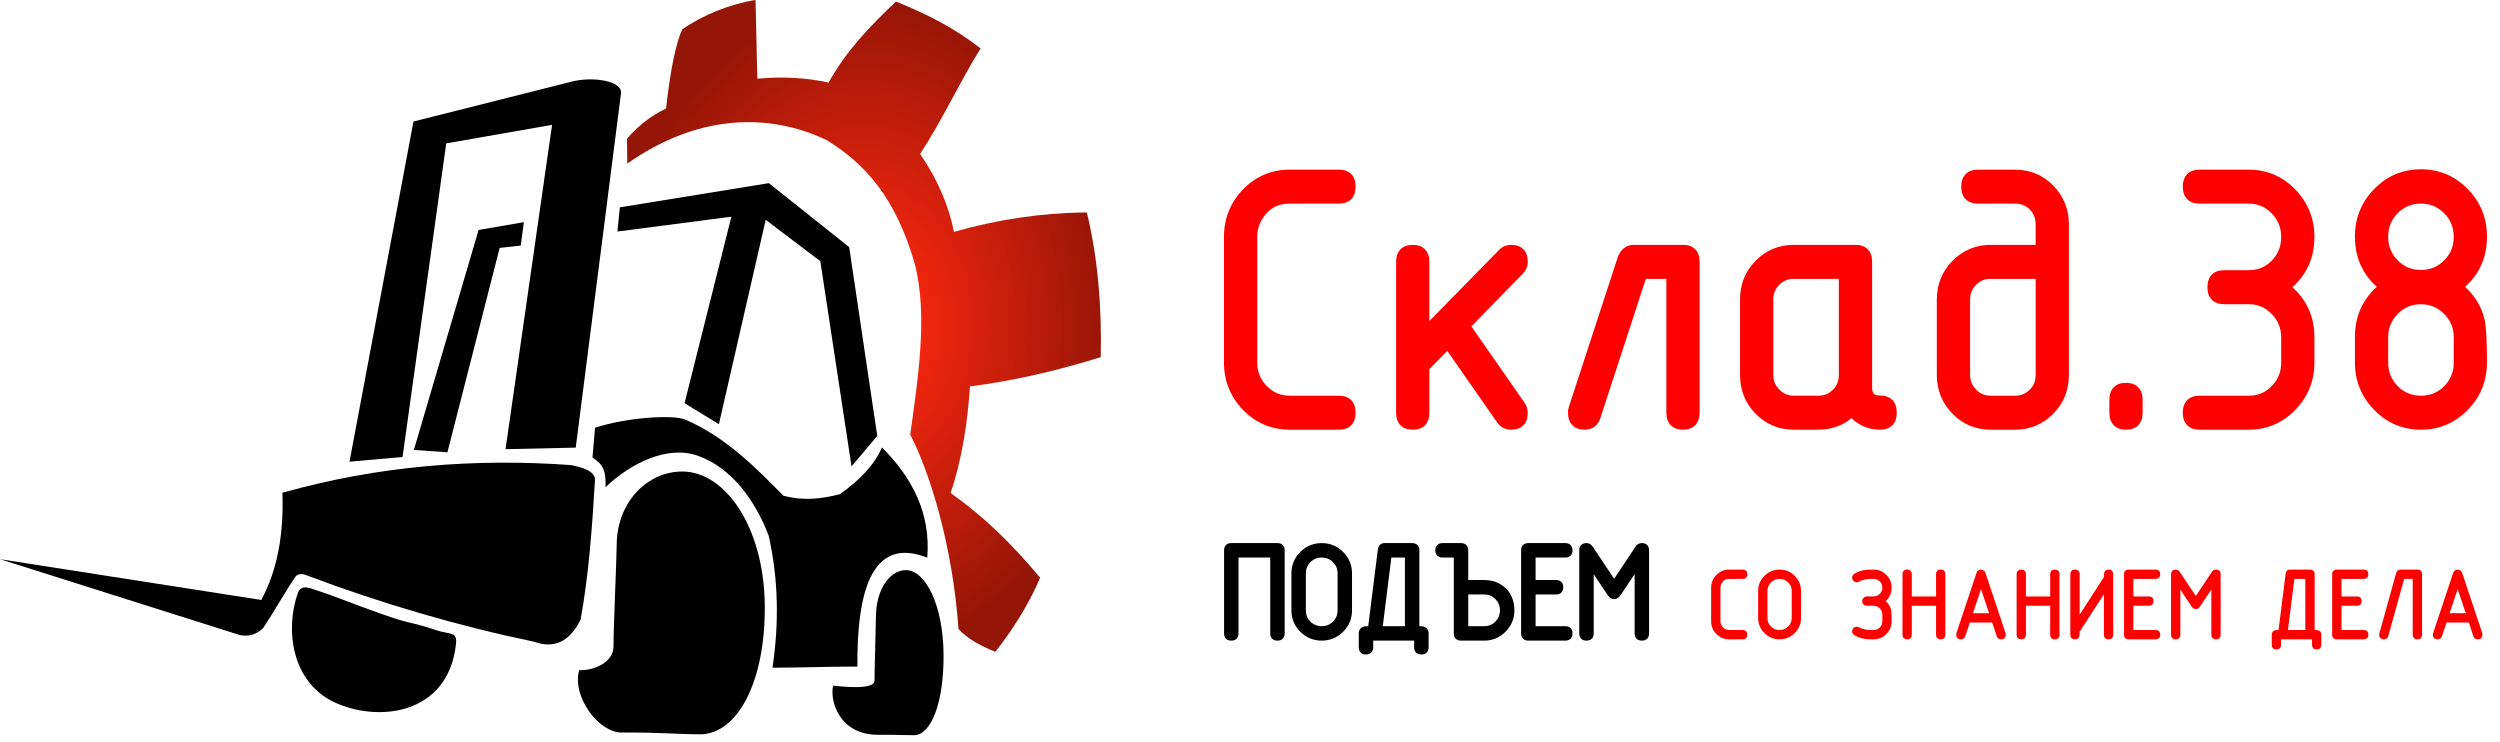 <svg width="192" height="57" viewBox="0 0 192 57" fill="none" xmlns="http://www.w3.org/2000/svg">
<path fill-rule="evenodd" clip-rule="evenodd" d="M73.612 48.306C74.27 49.034 75.272 49.59 76.441 50.061C77.667 48.5 78.962 46.543 79.881 44.369C77.647 41.701 75.595 39.698 73.006 37.862C73.903 35.236 74.334 32.251 74.49 29.675C77.839 29.251 81.188 28.469 84.537 27.431C84.626 23.479 84.302 19.757 83.471 16.316C79.962 16.344 76.571 16.861 73.266 17.809C72.857 15.763 71.996 13.767 70.667 11.823C72.523 8.959 73.765 6.175 75.314 3.719C73.325 2.175 71.259 1.102 68.81 0.121C66.797 2.015 64.962 3.944 63.638 6.343C61.917 5.959 60.09 5.866 58.164 6.044L58.024 0C56.081 0.306 53.978 1.149 52.403 2.25C51.951 3.2 51.522 5.077 51.15 8.337C50.055 8.853 49.05 9.608 48.154 10.655L48.173 12.562C53.468 8.848 58.901 8.582 63.468 10.752C66.323 12.497 68.795 15.073 70.296 20.408C71.23 24.307 70.536 28.847 69.906 33.381C71.384 36.206 73.165 41.89 73.612 48.306Z" fill="url(#paint0_radial_324_2231)"/>
<path fill-rule="evenodd" clip-rule="evenodd" d="M18.416 48.772C19.105 48.91 19.696 48.729 20.193 48.253C21.078 46.948 21.792 45.614 22.677 44.309C22.807 44.103 23.185 44.007 23.545 44.183C29.258 46.335 35.08 48.052 41.022 49.286C42.506 49.823 43.719 49.343 44.59 47.583C45.2 44.245 45.466 40.702 45.694 36.905C45.74 36.138 44.631 35.876 43.831 35.716C36.45 35.189 29.07 35.766 21.689 37.842C21.798 40.948 21.334 43.737 20.065 46.077C13.377 45.034 6.689 43.989 0 42.945L18.416 48.772Z" fill="black"/>
<path fill-rule="evenodd" clip-rule="evenodd" d="M59.326 51.278C61.53 51.278 63.647 51.192 65.851 51.192C65.781 43.242 68.067 41.586 71.215 42.83C71.489 39.418 70.066 36.703 67.736 34.363C67.141 35.724 66.002 36.904 64.488 37.959C63.134 38.302 61.747 38.492 60.163 38.069C58.023 35.886 55.677 33.535 52.642 32.23C51.668 31.811 47.979 32.084 45.698 32.855L45.503 35.134C46.368 35.714 46.541 36.201 46.506 37.414C48.422 35.581 51.263 34.173 53.592 34.999C56.22 35.932 58.019 38.484 59.035 41.138C59.79 44.498 59.836 47.879 59.326 51.278Z" fill="black"/>
<path fill-rule="evenodd" clip-rule="evenodd" d="M26.842 35.456L31.755 9.333C35.825 8.307 39.78 7.31 43.849 6.283C45.464 5.845 47.818 6.195 47.692 7.176L47.469 8.925L44.217 34.377L38.825 34.497L42.4 9.588L34.271 11.011L30.916 35.097L26.842 35.456Z" fill="black"/>
<path fill-rule="evenodd" clip-rule="evenodd" d="M34.361 34.737L31.785 34.557L36.757 17.661L40.232 17.062L39.993 18.859L38.375 19.039L34.361 34.737Z" fill="black"/>
<path fill-rule="evenodd" clip-rule="evenodd" d="M56.17 16.642L52.575 30.962L55.211 32.58L58.806 16.882L63 20.058L65.397 35.815L67.374 33.479L65.217 18.979L59.046 14.066L47.602 15.924L47.422 17.781L56.17 16.642Z" fill="black"/>
<path fill-rule="evenodd" clip-rule="evenodd" d="M29.307 47.154C31.747 48.017 31.177 47.632 33.546 48.411C34.614 48.762 35.138 48.463 35.015 49.517C34.377 54.964 28.964 55.487 25.66 53.923C22.356 52.359 21.902 48.293 22.87 45.559C23.123 44.843 23.802 45.167 24.317 45.336C26.083 45.914 26.465 46.149 29.307 47.154Z" fill="black"/>
<path fill-rule="evenodd" clip-rule="evenodd" d="M69.575 43.785C68.36 43.782 67.293 45.245 67.275 47.302C67.267 48.266 67.164 51.142 67.163 52.264C67.162 53.044 64.468 52.702 63.977 52.66C63.717 53.956 64.55 56.45 67.45 56.432C68.709 56.424 69.492 56.464 70.192 56.464C71.495 56.464 72.498 53.996 72.465 50.234C72.433 46.473 71.079 43.788 69.575 43.785Z" fill="black"/>
<path fill-rule="evenodd" clip-rule="evenodd" d="M52.402 36.212C49.741 36.207 47.402 38.527 47.364 41.787C47.346 43.315 47.121 47.872 47.118 49.652C47.116 50.889 45.554 51.53 44.48 51.463C43.911 53.516 45.99 56.273 47.748 56.259C50.525 56.237 52.221 56.395 53.756 56.395C56.61 56.395 58.806 52.397 58.735 46.435C58.662 40.473 55.697 36.217 52.402 36.212Z" fill="black"/>
<path d="M185.929 20.731C186.286 20.731 186.613 20.669 186.909 20.546C187.205 20.422 187.476 20.237 187.718 19.989C187.961 19.743 188.146 19.468 188.267 19.168C188.386 18.871 188.447 18.542 188.447 18.183C188.447 17.827 188.386 17.5 188.265 17.203C188.143 16.904 187.959 16.629 187.714 16.379C187.466 16.131 187.194 15.944 186.899 15.821C186.607 15.698 186.284 15.637 185.929 15.637C185.574 15.637 185.247 15.698 184.95 15.821C184.654 15.944 184.383 16.128 184.141 16.374C183.897 16.621 183.714 16.893 183.593 17.192C183.472 17.49 183.411 17.821 183.411 18.184C183.411 18.544 183.472 18.872 183.592 19.171C183.713 19.469 183.896 19.743 184.14 19.99C184.384 20.238 184.655 20.424 184.948 20.546C185.246 20.669 185.574 20.731 185.929 20.731ZM185.929 32.999C185.232 32.999 184.581 32.872 183.979 32.619C183.378 32.366 182.83 31.988 182.339 31.485C181.847 30.983 181.476 30.424 181.228 29.811C180.981 29.198 180.857 28.535 180.857 27.823V25.893C180.857 24.329 181.419 23.042 182.539 22.032C182.033 21.578 181.64 21.063 181.361 20.49C181.025 19.798 180.857 19.024 180.857 18.171C180.857 17.461 180.981 16.799 181.228 16.187C181.476 15.577 181.846 15.017 182.339 14.515C182.83 14.012 183.378 13.633 183.979 13.38C184.581 13.127 185.232 13 185.929 13C186.627 13 187.278 13.127 187.879 13.38C188.48 13.633 189.028 14.012 189.52 14.513C190.011 15.016 190.382 15.574 190.629 16.187C190.877 16.799 191 17.461 191 18.171C191 19.024 190.831 19.798 190.496 20.49C190.219 21.063 189.825 21.578 189.319 22.032C189.651 22.334 189.934 22.661 190.165 23.014C190.471 23.481 190.689 23.992 190.815 24.542C190.877 24.821 190.923 25.238 190.955 25.791C190.984 26.341 191 27.02 191 27.823C191 28.536 190.877 29.198 190.629 29.811C190.382 30.423 190.011 30.981 189.52 31.484C189.025 31.989 188.477 32.367 187.878 32.62C187.276 32.873 186.626 32.999 185.929 32.999ZM185.929 30.39C186.286 30.39 186.613 30.329 186.909 30.207C187.205 30.084 187.476 29.9 187.718 29.654C187.961 29.405 188.146 29.13 188.267 28.831C188.387 28.533 188.448 28.203 188.448 27.844V25.912C188.448 25.559 188.387 25.232 188.267 24.934C188.146 24.637 187.961 24.362 187.716 24.114C187.467 23.864 187.194 23.675 186.9 23.552C186.607 23.428 186.285 23.366 185.932 23.366C185.576 23.366 185.25 23.428 184.952 23.552C184.657 23.674 184.388 23.86 184.145 24.108C183.9 24.355 183.715 24.629 183.594 24.927C183.475 25.224 183.414 25.553 183.414 25.914V27.845C183.414 28.204 183.475 28.535 183.596 28.833C183.715 29.13 183.9 29.405 184.145 29.655C184.387 29.901 184.657 30.086 184.953 30.208C185.247 30.328 185.574 30.39 185.929 30.39ZM172.703 23.36H170.812C170.405 23.36 170.089 23.246 169.866 23.019C169.643 22.79 169.53 22.47 169.53 22.056C169.53 21.641 169.641 21.32 169.866 21.092C170.089 20.865 170.405 20.751 170.812 20.751H172.702C173.055 20.751 173.378 20.69 173.67 20.569C173.962 20.446 174.231 20.26 174.475 20.012C174.716 19.764 174.896 19.49 175.016 19.189C175.136 18.888 175.196 18.557 175.196 18.195C175.196 17.838 175.135 17.509 175.014 17.211C174.892 16.912 174.708 16.636 174.466 16.385C174.219 16.134 173.95 15.947 173.66 15.824C173.368 15.7 173.049 15.638 172.702 15.638H168.926C168.519 15.638 168.202 15.523 167.977 15.297C167.752 15.07 167.639 14.748 167.639 14.334C167.639 13.919 167.753 13.598 167.977 13.37C168.202 13.143 168.519 13.029 168.926 13.029H172.702C173.4 13.029 174.048 13.158 174.646 13.411C175.242 13.664 175.787 14.044 176.277 14.549C176.766 15.056 177.133 15.614 177.378 16.222C177.625 16.834 177.748 17.492 177.748 18.199C177.748 19.762 177.185 21.05 176.056 22.056C176.563 22.509 176.957 23.023 177.238 23.595C177.578 24.288 177.748 25.059 177.748 25.907V27.838C177.748 28.548 177.625 29.209 177.377 29.82C177.13 30.429 176.759 30.987 176.267 31.489C175.283 32.496 174.093 32.999 172.7 32.999H168.925C168.518 32.999 168.2 32.884 167.975 32.658C167.75 32.43 167.638 32.109 167.638 31.695C167.638 31.28 167.752 30.959 167.975 30.731C168.2 30.504 168.518 30.39 168.925 30.39H172.7C173.053 30.39 173.376 30.329 173.668 30.207C173.962 30.084 174.23 29.898 174.474 29.649C174.714 29.402 174.895 29.13 175.015 28.831C175.135 28.532 175.194 28.201 175.194 27.839V25.909C175.194 25.555 175.133 25.229 175.012 24.932C174.893 24.635 174.708 24.36 174.463 24.109C174.218 23.859 173.949 23.671 173.659 23.548C173.368 23.422 173.049 23.36 172.703 23.36ZM161.999 30.716C161.999 30.301 162.11 29.977 162.333 29.747C162.555 29.517 162.87 29.402 163.276 29.402C163.682 29.402 163.996 29.518 164.219 29.747C164.441 29.977 164.553 30.301 164.553 30.716V31.685C164.553 32.1 164.441 32.424 164.219 32.654C163.996 32.884 163.682 32.999 163.276 32.999C162.871 32.999 162.555 32.883 162.333 32.654C162.11 32.424 161.999 32.1 161.999 31.685V30.716ZM156.338 28.801V21.415H152.868C152.646 21.415 152.444 21.453 152.263 21.529C152.081 21.605 151.911 21.722 151.757 21.878C151.604 22.032 151.49 22.202 151.416 22.387C151.34 22.573 151.303 22.779 151.303 23.004V28.801C151.303 29.019 151.342 29.22 151.417 29.404C151.494 29.589 151.61 29.761 151.763 29.916C151.922 30.077 152.093 30.197 152.274 30.274C152.455 30.351 152.655 30.39 152.869 30.39H154.774C154.995 30.39 155.196 30.352 155.377 30.276C155.56 30.199 155.73 30.082 155.885 29.927C156.037 29.773 156.151 29.603 156.227 29.418C156.3 29.231 156.338 29.025 156.338 28.801ZM158.892 17.232V28.796C158.892 29.38 158.792 29.924 158.59 30.424C158.389 30.924 158.088 31.377 157.687 31.781C157.286 32.186 156.84 32.49 156.353 32.693C155.862 32.896 155.334 32.999 154.768 32.999H152.872C152.299 32.999 151.765 32.896 151.273 32.69C150.785 32.484 150.341 32.177 149.946 31.769C149.549 31.364 149.249 30.912 149.049 30.413C148.848 29.916 148.747 29.375 148.747 28.796V23.009C148.747 22.425 148.849 21.882 149.051 21.382C149.253 20.882 149.556 20.429 149.958 20.024C150.359 19.621 150.804 19.315 151.293 19.112C151.781 18.909 152.311 18.806 152.882 18.806H156.337V17.222C156.337 16.995 156.3 16.787 156.226 16.6C156.153 16.414 156.04 16.244 155.889 16.09C155.74 15.94 155.572 15.826 155.389 15.752C155.205 15.677 154.998 15.639 154.772 15.639H151.915C151.506 15.639 151.188 15.525 150.964 15.299C150.737 15.071 150.624 14.749 150.624 14.335C150.624 13.921 150.736 13.6 150.961 13.372C151.187 13.144 151.503 13.031 151.91 13.031H154.757C155.333 13.031 155.867 13.133 156.357 13.337C156.85 13.541 157.296 13.848 157.694 14.255C158.091 14.665 158.391 15.118 158.59 15.616C158.792 16.112 158.892 16.651 158.892 17.232ZM145.671 31.69C145.671 32.106 145.558 32.429 145.333 32.658C145.108 32.886 144.791 32.999 144.384 32.999C143.898 32.999 143.45 32.903 143.043 32.71C142.736 32.565 142.453 32.366 142.197 32.111C141.886 32.37 141.549 32.572 141.182 32.718C140.713 32.905 140.203 32.998 139.655 32.998H137.76C137.186 32.998 136.654 32.895 136.166 32.692C135.675 32.488 135.23 32.183 134.834 31.779C134.436 31.374 134.137 30.922 133.936 30.423C133.736 29.923 133.634 29.38 133.634 28.795V23.008C133.634 21.831 134.034 20.836 134.834 20.025C135.228 19.621 135.674 19.315 136.164 19.111C136.653 18.908 137.185 18.805 137.758 18.805H142.492C142.899 18.805 143.216 18.919 143.439 19.148C143.664 19.375 143.778 19.699 143.778 20.116V29.759C143.778 29.985 143.824 30.144 143.913 30.237C144.003 30.33 144.16 30.375 144.381 30.375C144.789 30.375 145.108 30.49 145.332 30.72C145.558 30.948 145.671 31.271 145.671 31.69ZM141.227 21.415H137.756C137.536 21.415 137.334 21.453 137.153 21.529C136.967 21.607 136.797 21.723 136.644 21.878C136.491 22.032 136.377 22.202 136.302 22.387C136.227 22.573 136.189 22.779 136.189 23.004V28.801C136.189 29.019 136.228 29.22 136.303 29.404C136.38 29.589 136.495 29.761 136.649 29.916L136.651 29.918C136.806 30.076 136.976 30.195 137.159 30.273C137.341 30.35 137.539 30.389 137.754 30.389H139.659C139.879 30.389 140.081 30.351 140.262 30.275C140.446 30.198 140.616 30.081 140.771 29.926C140.923 29.772 141.038 29.602 141.112 29.417C141.187 29.23 141.224 29.025 141.224 28.8V21.415H141.227ZM125.482 18.805H129.253C129.659 18.805 129.973 18.919 130.196 19.149C130.419 19.376 130.53 19.699 130.53 20.114V31.688C130.53 32.104 130.419 32.427 130.196 32.655C129.973 32.884 129.659 32.999 129.253 32.999C128.847 32.999 128.533 32.883 128.31 32.654C128.087 32.424 127.976 32.1 127.976 31.685V21.415H126.4L122.911 32.102C122.82 32.39 122.668 32.612 122.463 32.765C122.254 32.92 122.002 32.998 121.707 32.998C121.298 32.998 120.981 32.881 120.757 32.65C120.533 32.419 120.421 32.094 120.421 31.674C120.421 31.604 120.427 31.535 120.435 31.468C120.447 31.395 120.463 31.329 120.483 31.268L124.219 19.83C124.326 19.505 124.483 19.255 124.689 19.081C124.908 18.899 125.173 18.805 125.482 18.805ZM109.777 24.658L115.137 19.187C115.259 19.061 115.399 18.965 115.555 18.901C115.708 18.837 115.873 18.805 116.05 18.805C116.455 18.805 116.771 18.919 116.996 19.148C117.22 19.377 117.332 19.699 117.332 20.114C117.332 20.289 117.299 20.454 117.23 20.612C117.165 20.764 117.069 20.905 116.943 21.032L113 25.063L117.086 30.933C117.166 31.05 117.227 31.172 117.267 31.3C117.309 31.433 117.332 31.567 117.332 31.704C117.332 32.116 117.218 32.435 116.993 32.661C116.77 32.886 116.454 32.999 116.049 32.999C115.828 32.999 115.627 32.952 115.446 32.859C115.264 32.765 115.109 32.626 114.98 32.443L111.151 26.945L109.775 28.351V31.69C109.775 32.105 109.663 32.428 109.441 32.657C109.217 32.885 108.903 33 108.498 33C108.092 33 107.777 32.885 107.555 32.657C107.332 32.429 107.221 32.106 107.221 31.69V20.116C107.221 19.7 107.332 19.377 107.555 19.15C107.777 18.921 108.092 18.806 108.498 18.806C108.903 18.806 109.218 18.92 109.441 19.15C109.663 19.377 109.775 19.7 109.775 20.116V24.658H109.777ZM102.83 13.028C103.235 13.028 103.55 13.143 103.775 13.37C103.999 13.598 104.111 13.919 104.111 14.332C104.111 14.746 103.999 15.068 103.775 15.294C103.551 15.522 103.235 15.637 102.83 15.637H99.049C98.566 15.637 98.144 15.741 97.79 15.948C97.435 16.156 97.135 16.473 96.895 16.896C96.781 17.091 96.696 17.297 96.64 17.512C96.584 17.726 96.555 17.951 96.555 18.184V27.838C96.555 28.195 96.616 28.522 96.736 28.819C96.858 29.118 97.041 29.393 97.286 29.643C97.532 29.894 97.801 30.082 98.091 30.204C98.382 30.328 98.702 30.39 99.048 30.39H102.829C103.234 30.39 103.549 30.505 103.774 30.732C103.998 30.96 104.11 31.281 104.11 31.696C104.11 32.109 103.998 32.432 103.774 32.658C103.55 32.885 103.234 32.999 102.829 32.999H99.048C98.353 32.999 97.705 32.872 97.106 32.62C96.506 32.368 95.962 31.99 95.472 31.49C94.984 30.985 94.615 30.427 94.37 29.816C94.123 29.203 94 28.542 94 27.833V18.194C94 17.485 94.124 16.824 94.37 16.211C94.616 15.599 94.984 15.04 95.471 14.538C95.962 14.037 96.507 13.659 97.106 13.407C97.704 13.155 98.353 13.028 99.048 13.028H102.83Z" fill="#FF0001"/>
<path d="M108.452 41.71C108.601 41.71 108.75 41.748 108.859 41.857C108.969 41.967 109.007 42.116 109.007 42.265V48.094C109.048 48.095 109.086 48.095 109.119 48.097C109.157 48.098 109.194 48.101 109.228 48.105L109.317 48.118L109.319 48.119C109.435 48.149 109.54 48.209 109.614 48.309C109.688 48.407 109.716 48.526 109.716 48.645V49.709C109.716 49.858 109.678 50.006 109.568 50.116C109.459 50.226 109.31 50.264 109.161 50.264C109.012 50.264 108.864 50.226 108.754 50.116C108.644 50.006 108.606 49.858 108.606 49.709V49.2H105.462V49.709C105.462 49.858 105.424 50.006 105.314 50.116C105.205 50.226 105.056 50.264 104.907 50.264C104.758 50.264 104.61 50.226 104.5 50.116C104.39 50.006 104.353 49.858 104.353 49.709V48.645C104.353 48.526 104.381 48.407 104.454 48.309C104.528 48.209 104.633 48.149 104.749 48.119L104.751 48.118C104.801 48.106 104.872 48.1 104.947 48.097C104.986 48.095 105.03 48.095 105.079 48.094L105.815 42.219V42.218C105.833 42.084 105.876 41.954 105.967 41.856C106.063 41.753 106.191 41.71 106.325 41.71H108.452ZM98.108 41.71C98.257 41.71 98.406 41.748 98.516 41.857C98.625 41.967 98.663 42.116 98.663 42.265V48.645C98.663 48.794 98.625 48.943 98.516 49.053C98.406 49.163 98.257 49.2 98.108 49.2C97.959 49.2 97.811 49.163 97.701 49.053C97.591 48.943 97.554 48.794 97.554 48.645V42.819H95.118V48.645C95.118 48.794 95.081 48.943 94.971 49.053C94.861 49.163 94.713 49.2 94.564 49.2C94.415 49.2 94.266 49.163 94.156 49.053C94.046 48.943 94.009 48.794 94.009 48.645V42.265C94.009 42.116 94.046 41.967 94.156 41.857C94.266 41.748 94.415 41.71 94.564 41.71H98.108ZM101.508 41.71C102.151 41.71 102.703 41.939 103.152 42.392L103.312 42.565C103.66 42.98 103.835 43.474 103.835 44.037V46.873C103.835 47.513 103.606 48.066 103.153 48.519C102.7 48.971 102.148 49.2 101.508 49.2C100.868 49.2 100.315 48.971 99.862 48.519C99.409 48.066 99.181 47.513 99.181 46.873V44.037C99.181 43.397 99.409 42.844 99.862 42.392C100.315 41.939 100.868 41.71 101.508 41.71ZM112.206 41.71C112.355 41.71 112.503 41.748 112.613 41.857C112.723 41.967 112.761 42.116 112.761 42.265V44.546H113.979C114.655 44.546 115.22 44.761 115.656 45.201L115.81 45.37C116.143 45.779 116.306 46.285 116.306 46.873C116.306 47.513 116.077 48.066 115.624 48.519C115.171 48.971 114.619 49.2 113.979 49.2H112.206C112.057 49.2 111.909 49.163 111.799 49.053C111.689 48.943 111.651 48.794 111.651 48.645V42.819H110.788C110.639 42.819 110.491 42.782 110.381 42.672C110.271 42.562 110.233 42.414 110.233 42.265C110.233 42.116 110.271 41.967 110.381 41.857C110.491 41.748 110.639 41.71 110.788 41.71H112.206ZM120.214 41.71C120.363 41.71 120.511 41.748 120.621 41.857C120.731 41.967 120.769 42.116 120.769 42.265C120.769 42.414 120.731 42.562 120.621 42.672C120.511 42.782 120.363 42.819 120.214 42.819H117.933V44.546H119.505C119.654 44.546 119.802 44.584 119.912 44.693C120.022 44.803 120.06 44.952 120.06 45.101C120.06 45.25 120.022 45.398 119.912 45.508C119.802 45.618 119.654 45.655 119.505 45.655H117.933V48.091H120.214C120.363 48.091 120.511 48.129 120.621 48.238C120.731 48.348 120.769 48.496 120.769 48.645C120.769 48.794 120.731 48.943 120.621 49.053C120.511 49.163 120.363 49.2 120.214 49.2H117.378C117.229 49.2 117.081 49.163 116.971 49.053C116.861 48.943 116.823 48.794 116.823 48.645V42.265C116.823 42.116 116.861 41.967 116.971 41.857C117.081 41.748 117.229 41.71 117.378 41.71H120.214ZM126.095 41.71C126.244 41.71 126.392 41.748 126.502 41.857C126.612 41.967 126.649 42.116 126.649 42.265V48.645C126.649 48.794 126.612 48.943 126.502 49.053C126.392 49.163 126.244 49.2 126.095 49.2C125.946 49.2 125.797 49.163 125.688 49.053C125.578 48.943 125.54 48.794 125.54 48.645V44.09L124.462 45.706L124.461 45.707C124.344 45.88 124.181 46.01 123.968 46.01C123.753 46.01 123.587 45.883 123.469 45.707L123.468 45.705L122.396 44.093V48.645C122.396 48.794 122.358 48.943 122.248 49.053C122.138 49.163 121.99 49.2 121.841 49.2C121.692 49.2 121.543 49.163 121.434 49.053C121.324 48.943 121.286 48.794 121.286 48.645V42.265C121.286 42.116 121.324 41.967 121.434 41.857C121.543 41.748 121.692 41.71 121.841 41.71C122.044 41.71 122.207 41.809 122.318 41.977L123.967 44.449L125.627 41.955C125.735 41.791 125.901 41.71 126.095 41.71ZM101.508 42.819C101.162 42.819 100.877 42.937 100.64 43.174C100.406 43.407 100.29 43.691 100.29 44.037V46.873C100.29 47.218 100.406 47.503 100.639 47.74L100.729 47.823C100.948 48.002 101.205 48.091 101.508 48.091C101.854 48.091 102.138 47.974 102.371 47.741C102.608 47.504 102.726 47.218 102.726 46.873V44.037C102.726 43.692 102.609 43.408 102.372 43.175L102.37 43.173C102.137 42.936 101.853 42.819 101.508 42.819ZM106.197 48.091H107.897V42.819H106.856L106.197 48.091ZM112.761 48.091H113.979C114.325 48.091 114.609 47.974 114.842 47.741C115.079 47.504 115.196 47.218 115.196 46.873C115.196 46.528 115.079 46.244 114.843 46.011L114.841 46.009C114.607 45.772 114.324 45.655 113.979 45.655H112.761V48.091ZM116.105 46.873C116.105 46.799 116.102 46.727 116.097 46.656C116.102 46.727 116.105 46.799 116.105 46.873ZM116.088 46.578C116.083 46.534 116.078 46.49 116.071 46.447C116.078 46.49 116.083 46.534 116.088 46.578ZM116.058 46.377C116.049 46.335 116.041 46.293 116.03 46.252C116.041 46.293 116.049 46.335 116.058 46.377ZM116.007 46.169C115.995 46.13 115.982 46.092 115.969 46.055C115.982 46.092 115.995 46.13 116.007 46.169ZM115.938 45.974C115.923 45.938 115.907 45.904 115.891 45.87C115.907 45.904 115.923 45.938 115.938 45.974ZM114.566 45.577C114.704 45.639 114.83 45.725 114.946 45.835C114.83 45.725 114.704 45.639 114.566 45.577ZM115.866 45.82C115.838 45.766 115.808 45.712 115.774 45.661C115.808 45.712 115.838 45.766 115.866 45.82ZM123.968 45.81C123.995 45.81 124.022 45.804 124.048 45.797C124.022 45.804 123.995 45.81 123.968 45.81ZM124.068 45.789C124.088 45.782 124.107 45.773 124.126 45.762C124.107 45.773 124.088 45.782 124.068 45.789ZM114.265 45.481V45.48V45.481ZM100.834 42.78C100.713 42.845 100.602 42.93 100.498 43.033C100.533 42.999 100.568 42.967 100.604 42.937C100.677 42.876 100.754 42.824 100.834 42.781V42.78ZM102.096 42.741C102.241 42.807 102.375 42.898 102.496 43.018C102.375 42.898 102.241 42.807 102.096 42.741ZM101.794 42.645V42.645V42.645Z" fill="black"/>
<path d="M177.406 43.744C177.508 43.744 177.602 43.77 177.67 43.838C177.738 43.906 177.764 44 177.764 44.102V48.386C177.812 48.386 177.854 48.387 177.89 48.389C177.945 48.391 177.993 48.395 178.024 48.403H178.025C178.102 48.423 178.168 48.462 178.215 48.524C178.261 48.587 178.279 48.662 178.279 48.742V49.516C178.279 49.617 178.254 49.711 178.186 49.779C178.117 49.848 178.023 49.873 177.922 49.873C177.821 49.873 177.727 49.848 177.658 49.779C177.59 49.711 177.564 49.617 177.564 49.516V49.1H175.186V49.516C175.186 49.617 175.16 49.711 175.092 49.779C175.023 49.848 174.929 49.873 174.828 49.873C174.727 49.873 174.633 49.848 174.564 49.779C174.496 49.711 174.471 49.617 174.471 49.516V48.742C174.471 48.662 174.489 48.587 174.535 48.524C174.582 48.462 174.648 48.423 174.725 48.403H174.726C174.757 48.395 174.805 48.391 174.859 48.389C174.897 48.387 174.941 48.386 174.992 48.386L175.533 44.073L175.546 44.006C175.562 43.941 175.589 43.882 175.632 43.836C175.692 43.772 175.772 43.744 175.859 43.744H177.406ZM133.836 43.744C133.937 43.744 134.031 43.77 134.1 43.838C134.168 43.906 134.193 44 134.193 44.102C134.193 44.203 134.168 44.297 134.1 44.365C134.031 44.434 133.937 44.459 133.836 44.459H132.805C132.543 44.459 132.354 44.568 132.224 44.792L132.223 44.793C132.162 44.897 132.131 45.01 132.131 45.133V47.711C132.131 47.898 132.196 48.055 132.328 48.188C132.46 48.32 132.618 48.385 132.805 48.385H133.836C133.937 48.385 134.031 48.41 134.1 48.478C134.168 48.547 134.193 48.641 134.193 48.742C134.193 48.843 134.168 48.938 134.1 49.006C134.031 49.074 133.937 49.1 133.836 49.1H132.805C132.422 49.1 132.092 48.965 131.82 48.696L131.819 48.695C131.551 48.424 131.416 48.094 131.416 47.711V45.133C131.416 44.75 131.551 44.421 131.82 44.152C132.092 43.881 132.421 43.744 132.805 43.744H133.836ZM136.672 43.744C137.128 43.744 137.518 43.905 137.836 44.226C138.157 44.544 138.318 44.935 138.318 45.391V47.453C138.318 47.907 138.157 48.296 137.836 48.617C137.515 48.938 137.125 49.1 136.672 49.1C136.218 49.1 135.829 48.938 135.508 48.617C135.187 48.296 135.025 47.907 135.025 47.453V45.391C135.025 44.937 135.187 44.547 135.508 44.227C135.829 43.906 136.218 43.744 136.672 43.744ZM143.891 43.744C144.274 43.744 144.602 43.88 144.871 44.151C145.143 44.42 145.279 44.749 145.279 45.133C145.279 45.549 145.124 45.894 144.82 46.163C145 46.322 145.128 46.509 145.199 46.723L145.23 46.832V46.833C145.265 46.984 145.279 47.281 145.279 47.711C145.279 48.094 145.142 48.424 144.871 48.695C144.602 48.964 144.274 49.1 143.891 49.1H143.633C143.2 49.1 142.803 49.002 142.443 48.803C142.318 48.733 142.244 48.626 142.244 48.484C142.244 48.388 142.279 48.303 142.348 48.234C142.417 48.164 142.503 48.127 142.602 48.127C142.657 48.127 142.712 48.142 142.764 48.168H142.763C142.962 48.266 143.143 48.328 143.306 48.355H143.305C143.424 48.374 143.618 48.385 143.891 48.385C144.081 48.385 144.238 48.321 144.367 48.191C144.499 48.059 144.564 47.901 144.564 47.711V47.195C144.564 47.075 144.535 46.963 144.476 46.858C144.346 46.636 144.128 46.518 143.793 46.518L143.488 46.525C143.339 46.525 143.204 46.502 143.122 46.424L143.119 46.421C143.052 46.35 143.018 46.262 143.018 46.164C143.018 46.064 143.054 45.977 143.125 45.906C143.206 45.825 143.335 45.799 143.477 45.799C143.509 45.799 143.563 45.801 143.636 45.807H143.635C143.706 45.809 143.761 45.81 143.801 45.81C144.053 45.81 144.236 45.741 144.363 45.613C144.499 45.478 144.564 45.319 144.564 45.133C144.564 44.946 144.499 44.788 144.367 44.656C144.235 44.524 144.078 44.459 143.891 44.459H143.633C143.351 44.459 143.061 44.53 142.763 44.675C142.711 44.701 142.657 44.717 142.602 44.717C142.505 44.717 142.421 44.678 142.352 44.609C142.283 44.54 142.244 44.456 142.244 44.359C142.244 44.22 142.319 44.113 142.442 44.042L142.576 43.972C142.893 43.819 143.246 43.744 143.633 43.744H143.891ZM149.047 43.744C149.148 43.744 149.242 43.77 149.311 43.838C149.379 43.906 149.404 44 149.404 44.102V48.742C149.404 48.843 149.379 48.938 149.311 49.006C149.242 49.074 149.148 49.1 149.047 49.1C148.946 49.1 148.852 49.074 148.783 49.006C148.715 48.938 148.689 48.843 148.689 48.742V46.522H146.826V48.742C146.826 48.843 146.801 48.938 146.732 49.006C146.664 49.074 146.57 49.1 146.469 49.1C146.367 49.1 146.273 49.074 146.205 49.006C146.137 48.938 146.111 48.843 146.111 48.742V44.102C146.111 44 146.137 43.906 146.205 43.838C146.273 43.77 146.367 43.744 146.469 43.744C146.57 43.744 146.664 43.77 146.732 43.838C146.801 43.906 146.826 44 146.826 44.102V45.807H148.689V44.102C148.689 44 148.715 43.906 148.783 43.838C148.852 43.77 148.946 43.744 149.047 43.744ZM152.141 43.744C152.222 43.744 152.297 43.765 152.359 43.815C152.421 43.863 152.463 43.932 152.489 44.012L154.028 48.629C154.04 48.665 154.045 48.703 154.045 48.742C154.045 48.843 154.02 48.938 153.951 49.006C153.883 49.074 153.789 49.1 153.688 49.1C153.609 49.1 153.535 49.081 153.474 49.037C153.412 48.993 153.371 48.929 153.347 48.855L152.998 47.81H151.283L150.935 48.855C150.91 48.929 150.869 48.993 150.808 49.037C150.746 49.081 150.672 49.1 150.594 49.1C150.492 49.1 150.398 49.074 150.33 49.006C150.262 48.938 150.236 48.843 150.236 48.742C150.236 48.703 150.241 48.665 150.253 48.629L151.788 44.02V44.019C151.816 43.937 151.858 43.867 151.92 43.817C151.983 43.767 152.059 43.744 152.141 43.744ZM157.812 43.744C157.914 43.744 158.008 43.77 158.076 43.838C158.145 43.906 158.17 44 158.17 44.102V48.742C158.17 48.843 158.145 48.938 158.076 49.006C158.008 49.074 157.914 49.1 157.812 49.1C157.711 49.1 157.617 49.074 157.549 49.006C157.48 48.938 157.455 48.843 157.455 48.742V46.522H155.592V48.742C155.592 48.843 155.566 48.938 155.498 49.006C155.43 49.074 155.336 49.1 155.234 49.1C155.133 49.1 155.039 49.074 154.971 49.006C154.902 48.938 154.877 48.843 154.877 48.742V44.102C154.877 44 154.902 43.906 154.971 43.838C155.039 43.77 155.133 43.744 155.234 43.744C155.336 43.744 155.43 43.77 155.498 43.838C155.566 43.906 155.592 44 155.592 44.102V45.807H157.455V44.102C157.455 44 157.48 43.906 157.549 43.838C157.617 43.77 157.711 43.744 157.812 43.744ZM161.938 43.744C162.039 43.744 162.133 43.77 162.201 43.838C162.27 43.906 162.295 44 162.295 44.102V48.742C162.295 48.843 162.27 48.938 162.201 49.006C162.133 49.074 162.039 49.1 161.938 49.1C161.836 49.1 161.742 49.074 161.674 49.006C161.605 48.938 161.58 48.843 161.58 48.742V45.642L159.716 48.516C159.716 48.593 159.715 48.658 159.713 48.71C159.71 48.765 159.706 48.813 159.698 48.845C159.678 48.921 159.64 48.989 159.577 49.035C159.515 49.081 159.44 49.1 159.359 49.1C159.258 49.1 159.164 49.074 159.096 49.006C159.027 48.938 159.002 48.843 159.002 48.742V44.102C159.002 44 159.027 43.906 159.096 43.838C159.164 43.77 159.258 43.744 159.359 43.744C159.461 43.744 159.555 43.77 159.623 43.838C159.691 43.906 159.717 44 159.717 44.102V47.201L161.58 44.327C161.58 44.25 161.582 44.185 161.584 44.134C161.587 44.079 161.591 44.031 161.599 43.999C161.619 43.922 161.657 43.855 161.72 43.809C161.782 43.763 161.857 43.744 161.938 43.744ZM165.547 43.744C165.648 43.744 165.742 43.77 165.811 43.838C165.879 43.906 165.904 44 165.904 44.102C165.904 44.203 165.879 44.297 165.811 44.365C165.742 44.434 165.648 44.459 165.547 44.459H163.842V45.807H165.031C165.133 45.807 165.227 45.832 165.295 45.9C165.363 45.969 165.389 46.063 165.389 46.164C165.389 46.265 165.363 46.359 165.295 46.428C165.227 46.496 165.133 46.522 165.031 46.522H163.842V48.385H165.547C165.648 48.385 165.742 48.41 165.811 48.478C165.879 48.547 165.904 48.641 165.904 48.742C165.904 48.843 165.879 48.938 165.811 49.006C165.742 49.074 165.648 49.1 165.547 49.1H163.484C163.383 49.1 163.289 49.074 163.221 49.006C163.152 48.938 163.127 48.843 163.127 48.742V44.102C163.127 44 163.152 43.906 163.221 43.838C163.289 43.77 163.383 43.744 163.484 43.744H165.547ZM170.188 43.744C170.289 43.744 170.383 43.77 170.451 43.838C170.52 43.906 170.545 44 170.545 44.102V48.742C170.545 48.843 170.52 48.938 170.451 49.006C170.383 49.074 170.289 49.1 170.188 49.1C170.086 49.1 169.992 49.074 169.924 49.006C169.855 48.938 169.83 48.843 169.83 48.742V45.278L168.962 46.579C168.881 46.698 168.775 46.779 168.641 46.779C168.539 46.779 168.453 46.734 168.382 46.661L168.315 46.579L167.451 45.279V48.742C167.451 48.843 167.426 48.938 167.357 49.006C167.289 49.074 167.195 49.1 167.094 49.1C166.992 49.1 166.898 49.074 166.83 49.006C166.762 48.938 166.736 48.843 166.736 48.742V44.102C166.736 44 166.762 43.906 166.83 43.838C166.898 43.77 166.992 43.744 167.094 43.744C167.225 43.744 167.33 43.807 167.403 43.917L168.64 45.773L169.886 43.901C169.955 43.796 170.06 43.744 170.188 43.744ZM181.531 43.744C181.633 43.744 181.727 43.77 181.795 43.838C181.863 43.906 181.889 44 181.889 44.102C181.889 44.203 181.863 44.297 181.795 44.365C181.727 44.434 181.633 44.459 181.531 44.459H179.826V45.807H181.016C181.117 45.807 181.211 45.832 181.279 45.9C181.348 45.969 181.373 46.063 181.373 46.164C181.373 46.265 181.348 46.359 181.279 46.428C181.211 46.496 181.117 46.522 181.016 46.522H179.826V48.385H181.531C181.633 48.385 181.727 48.41 181.795 48.478C181.863 48.547 181.889 48.641 181.889 48.742C181.889 48.843 181.863 48.938 181.795 49.006C181.727 49.074 181.633 49.1 181.531 49.1H179.469C179.367 49.1 179.273 49.074 179.205 49.006C179.137 48.938 179.111 48.843 179.111 48.742V44.102C179.111 44 179.137 43.906 179.205 43.838C179.273 43.77 179.367 43.744 179.469 43.744H181.531ZM185.656 43.744C185.758 43.744 185.852 43.77 185.92 43.838C185.988 43.906 186.014 44 186.014 44.102V48.742C186.014 48.843 185.988 48.938 185.92 49.006C185.852 49.074 185.758 49.1 185.656 49.1C185.555 49.1 185.461 49.074 185.393 49.006C185.324 48.938 185.299 48.843 185.299 48.742V44.459H184.639L183.421 48.847V48.848C183.399 48.924 183.359 48.99 183.296 49.036C183.234 49.081 183.158 49.1 183.078 49.1C182.977 49.1 182.883 49.074 182.814 49.006C182.746 48.938 182.721 48.843 182.721 48.742C182.721 48.711 182.731 48.666 182.743 48.622L184.005 44.075L184.055 43.943C184.075 43.903 184.101 43.868 184.131 43.838C184.193 43.776 184.271 43.744 184.359 43.744H185.656ZM188.75 43.744C188.831 43.744 188.906 43.765 188.969 43.815C189.031 43.863 189.072 43.932 189.099 44.012L190.638 48.629C190.65 48.665 190.654 48.703 190.654 48.742C190.654 48.843 190.629 48.938 190.561 49.006C190.492 49.074 190.398 49.1 190.297 49.1C190.219 49.1 190.145 49.081 190.083 49.037C190.021 48.993 189.981 48.929 189.956 48.855L189.607 47.81H187.893L187.544 48.855C187.519 48.929 187.479 48.993 187.417 49.037C187.355 49.081 187.281 49.1 187.203 49.1C187.102 49.1 187.008 49.074 186.939 49.006C186.871 48.938 186.846 48.843 186.846 48.742C186.846 48.703 186.85 48.665 186.862 48.629L188.397 44.02V44.019C188.425 43.937 188.467 43.867 188.529 43.817C188.592 43.767 188.668 43.744 188.75 43.744ZM136.672 44.459C136.409 44.459 136.189 44.549 136.008 44.73C135.829 44.909 135.74 45.127 135.74 45.391V47.453C135.74 47.716 135.83 47.935 136.008 48.116L136.077 48.18C136.244 48.317 136.441 48.385 136.672 48.385C136.935 48.385 137.154 48.296 137.332 48.117C137.513 47.936 137.604 47.716 137.604 47.453V45.391C137.604 45.127 137.513 44.91 137.332 44.731L137.331 44.73C137.152 44.55 136.935 44.459 136.672 44.459ZM175.715 48.385H177.049V44.459H176.206L175.715 48.385ZM151.521 47.096H152.76L152.141 45.237L151.521 47.096ZM188.131 47.096H189.369L188.75 45.237L188.131 47.096Z" fill="#FF0001"/>
<defs>
<radialGradient id="paint0_radial_324_2231" cx="0" cy="0" r="1" gradientUnits="userSpaceOnUse" gradientTransform="translate(66.352 25.032) scale(21.883 28.759)">
<stop offset="0.195" stop-color="#F3260E"/>
<stop offset="0.876" stop-color="#951507"/>
</radialGradient>
</defs>
</svg>
